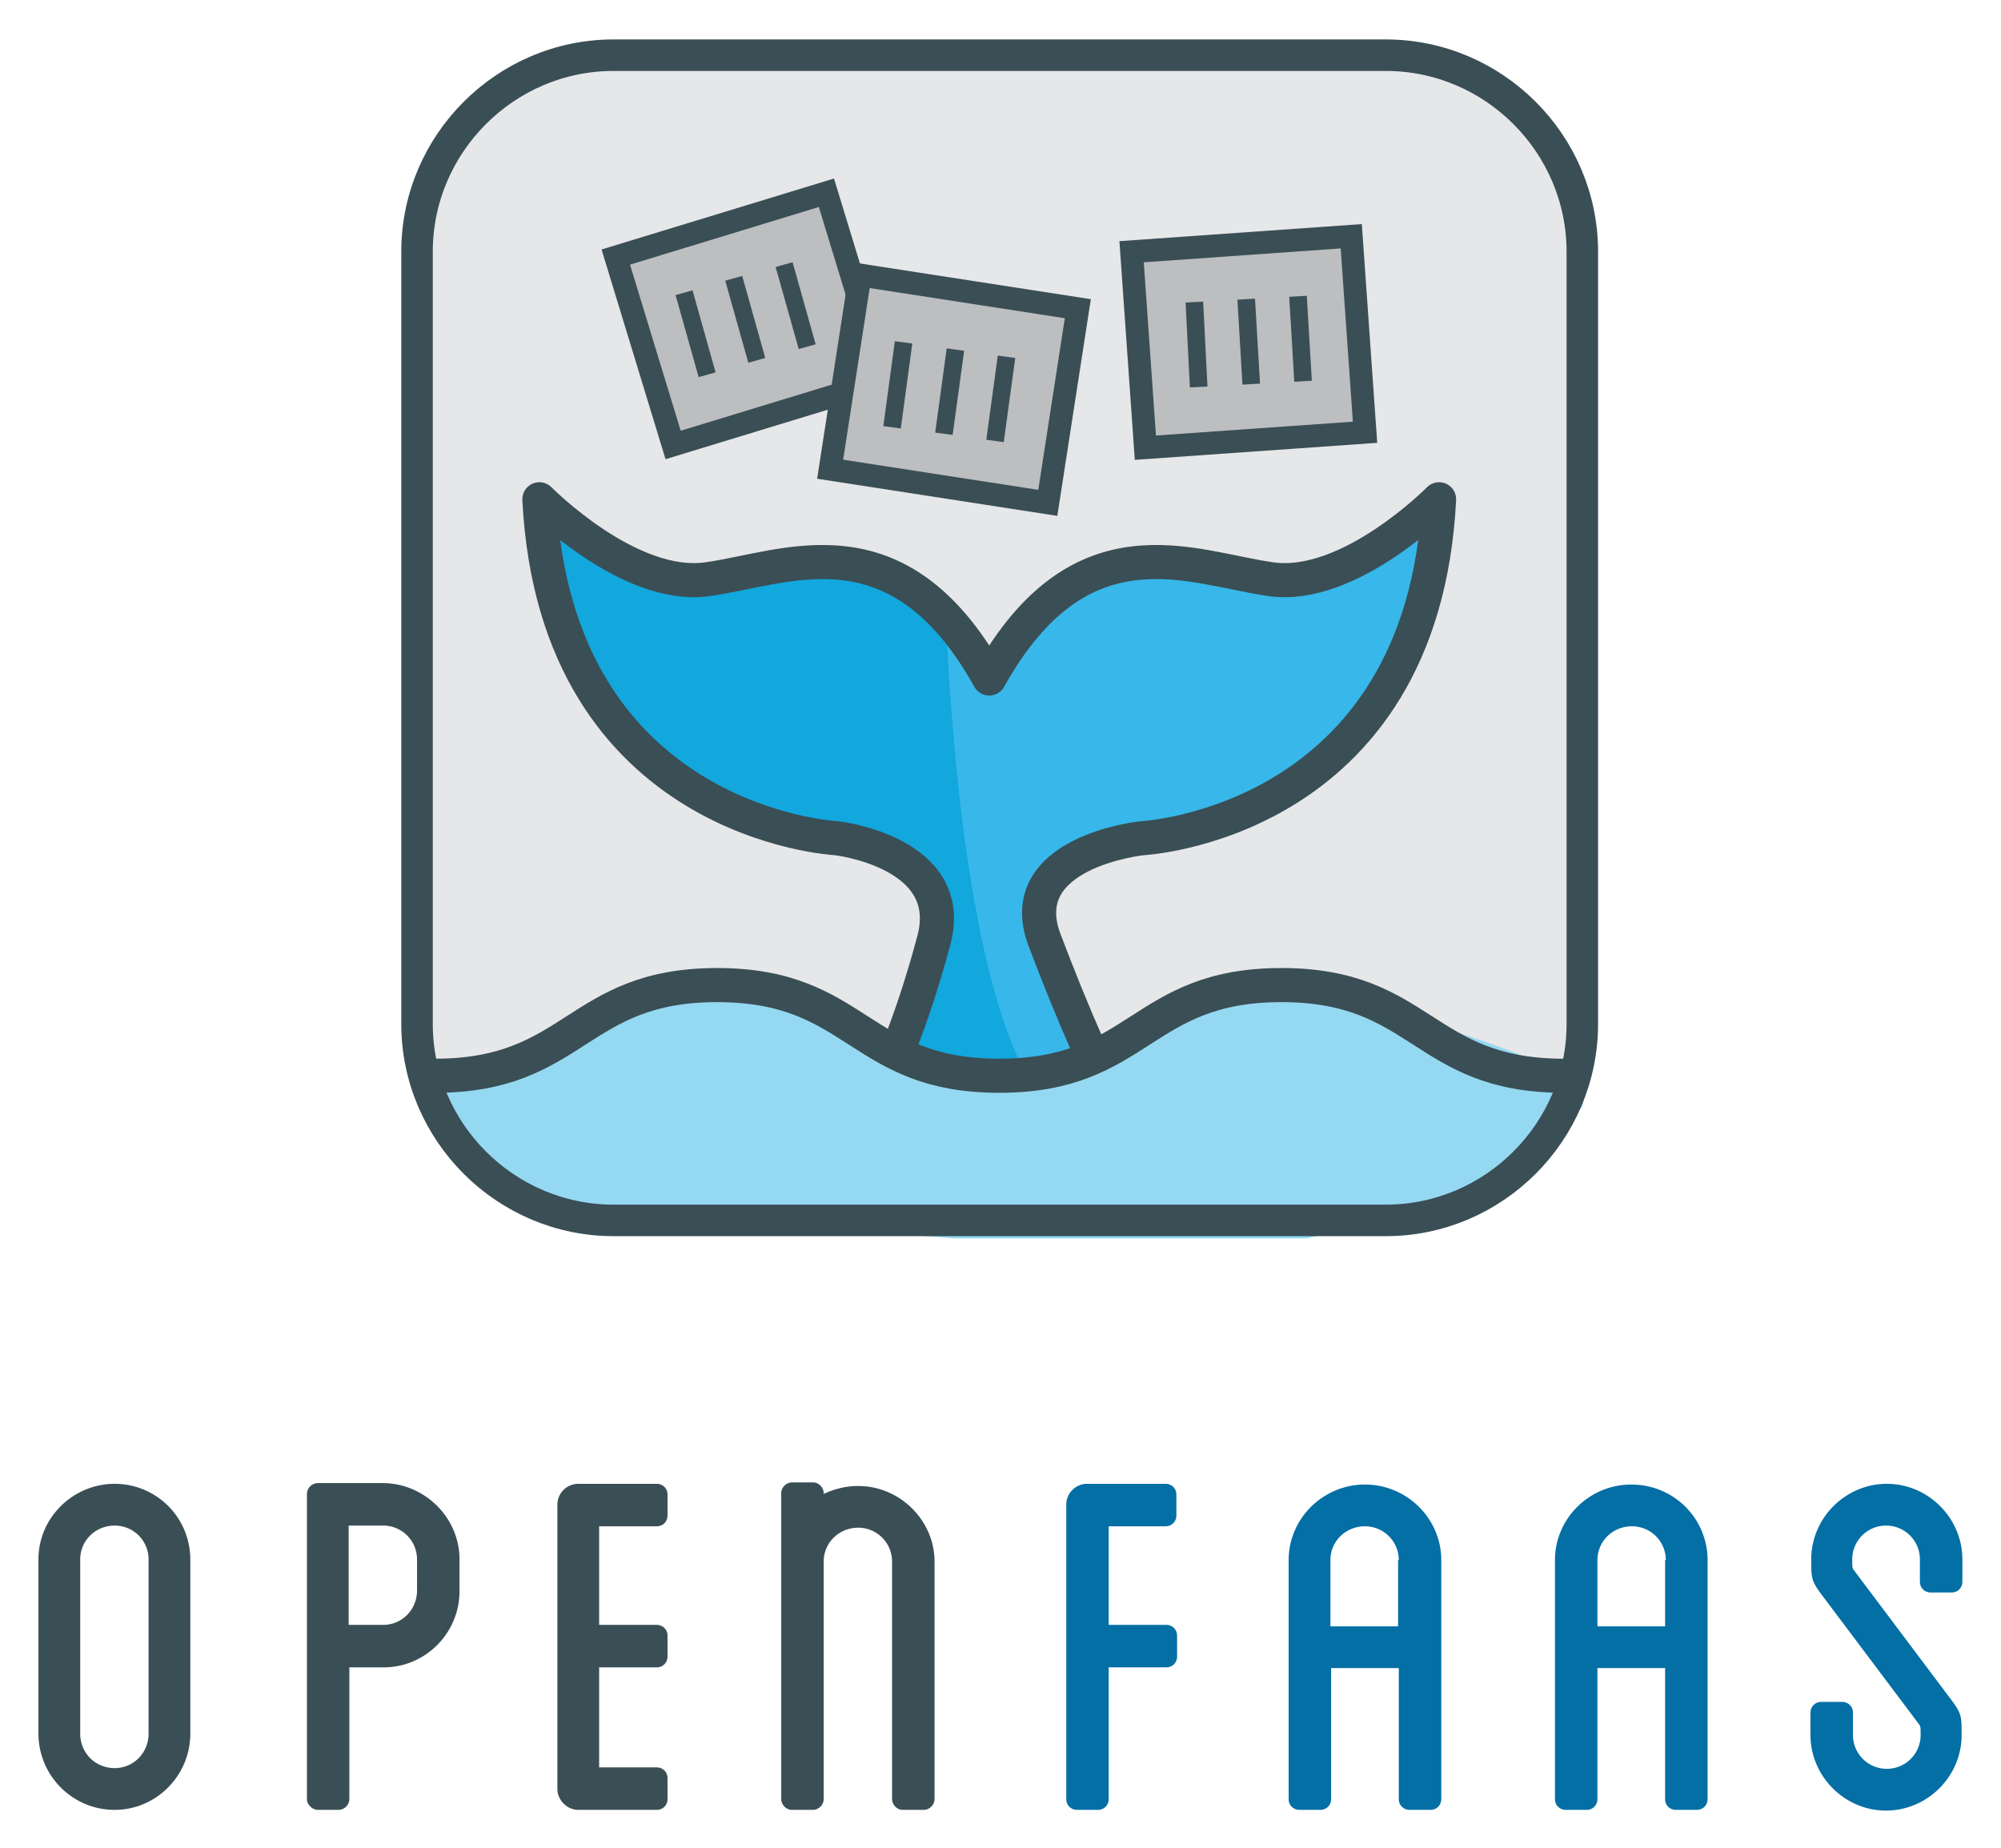 <svg xmlns="http://www.w3.org/2000/svg" role="img" viewBox="-5.34 -4.84 277.94 256.69"><title>OpenFaaS logo</title><defs><clipPath id="a" clipPathUnits="userSpaceOnUse"><path d="M0 0h201v186H0z"/></clipPath><clipPath id="b" clipPathUnits="userSpaceOnUse"><path d="M.06.06H201V186H.06z"/></clipPath><clipPath id="c" clipPathUnits="userSpaceOnUse"><path d="M0 0h201v186H0z"/></clipPath></defs><g clip-path="url(#a)" transform="matrix(1.333 0 0 -1.333 0 248)"><path fill="#e6e7e8" d="M140.398 62.5H59.926c-11.25 0-20.477 9.227-20.477 20.477v80.472c0 11.25 9.227 20.477 20.477 20.477h80.472c11.25 0 20.477-9.227 20.477-20.477V82.977c0-11.25-9.227-20.477-20.477-20.477z"/><path fill="#12a7dd" d="M109.352 80.574c-1.426 3.375-3.079 7.278-4.5 11.028-3.528 9.222 10.125 10.648 10.125 10.648s29.25 1.5 30.972 35.324c0 0-9.375-9.523-17.551-8.324-8.171 1.199-19.875 6.75-29.324-10.351C89.551 136 77.926 130.375 69.75 129.25c-8.176-1.199-17.551 8.324-17.551 8.324 1.727-33.898 30.977-35.324 30.977-35.324s12.597-1.426 10.125-10.648c-1.125-4.203-2.324-7.801-3.528-10.875l2.551-4.653 3.449-2.699 3.301-.898h2.176l4.125 3.074 3 4.051z"/><path fill="#37b7ea" d="M128.176 129.25c-8.176 1.199-19.875 6.75-29.324-10.351-1.352 2.476-2.778 4.5-4.278 6.078.528-12.453 2.625-40.578 10.051-49.875l.449.375 3 4.047 1.051 1.05c-1.426 3.375-3.074 7.278-4.5 11.028-3.523 9.222 10.125 10.648 10.125 10.648s29.25 1.5 30.977 35.324c0 .075-9.301-9.449-17.551-8.324z"/><path fill="none" stroke="#3a4e55" stroke-linecap="round" stroke-linejoin="round" stroke-miterlimit="10" stroke-width="3.554" d="M99.074 118.977c-9.523 17.098-21.148 11.473-29.324 10.348-8.176-1.199-17.551 8.324-17.551 8.324 1.727-33.898 30.977-35.324 30.977-35.324s12.597-1.426 10.125-10.649c-1.125-4.199-2.324-7.8-3.528-10.875m9.301 38.176c9.528 17.098 21.153 11.473 29.324 10.348 8.176-1.199 17.551 8.324 17.551 8.324-1.722-33.898-30.972-35.324-30.972-35.324s-13.653-1.426-10.125-10.649c1.421-3.75 3-7.652 4.5-11.027"/><path fill="#95d8f2" d="M40.352 74.875s12.375 5.852 23.25 12.149c.523.3 7.273 0 7.273 0h5.926c.523 0 8.324-4.723 8.324-4.723s8.102-3.75 9.523-4.125c1.426-.375 13.727 1.348 13.727 1.348l9.074 5.101 7.199 2.399 14.102-2.399s31.801-7.648 19.352-12c-.75-.226-6.454-6.676-7.125-7.199-.602-.527-18.829-4.801-18.829-4.801H95.477l-45.375 3.524z"/><path fill="#37b7ea" d="M60.16 162.891l21.949 6.699 5.977-19.586-21.953-6.695z"/><path fill="none" stroke="#3a4e55" stroke-miterlimit="10" stroke-width="1.834" d="M60.16 162.89l21.949 6.7 5.977-19.586-21.953-6.695z"/><path fill="#e0e1e2" d="M104.023 158.5s-6-19.574-18.972-17.551l20.097-3.3 3 20.25z"/><path fill="#bcbec0" d="M60.16 162.891l21.949 6.699 5.977-19.586-21.953-6.695z"/><path fill="none" stroke="#3a4e55" stroke-miterlimit="10" stroke-width="2.376" d="M60.16 162.89l21.949 6.7 5.977-19.586-21.953-6.695z"/><path fill="#bcbec0" d="M113.906 163.446l22.891 1.613 1.437-20.426-22.89-1.609z"/><path fill="none" stroke="#3a4e55" stroke-miterlimit="10" stroke-width="2.376" d="M113.907 163.445l22.889 1.614 1.438-20.426-22.89-1.609z"/><path fill="#bcbec0" d="M85.625 161.016l22.68-3.508-3.129-20.234-22.68 3.508z"/><path fill="none" stroke="#3a4e55" stroke-miterlimit="10" stroke-width="2.376" d="M85.625 161.016l22.68-3.508-3.129-20.234-22.68 3.507z"/><path fill="none" stroke="#3a4e55" stroke-linecap="round" stroke-linejoin="round" stroke-miterlimit="10" stroke-width="3.554" d="M158.926 77.575c-14.699 0-14.699 9.449-29.403 9.449-14.699 0-14.699-9.449-29.398-9.449s-14.699 9.449-29.398 9.449c-14.704 0-14.704-9.449-29.403-9.449"/></g><g clip-path="url(#b)" transform="matrix(1.333 0 0 -1.333 0 248)"><path fill="none" stroke="#3a4e55" stroke-miterlimit="10" stroke-width="1.834" d="M120.449 158.2l.449-8.848m4.954 9.149l.523-8.852m4.875 9.152l.523-8.851m-41.625 4.051l-1.199-8.852m6.602 8.102l-1.199-8.774m6.523 8.024l-1.199-8.774m-32.403 15.449l2.403-8.55m2.773 10.05l2.403-8.55m2.847 9.976l2.403-8.551"/><path fill="none" stroke="#3a4e55" stroke-linecap="round" stroke-linejoin="round" stroke-miterlimit="10" stroke-width="3.283" d="M140.398 62.501H59.926c-11.25 0-20.477 9.226-20.477 20.476v80.473c0 11.25 9.227 20.476 20.477 20.476h80.472c11.25 0 20.477-9.226 20.477-20.476V82.977c0-11.25-9.227-20.476-20.477-20.476z"/><path fill="#3a4e55" d="M15.824 27.176V9.024c0-4.422-3.597-7.95-7.875-7.95C3.523 1.074 0 4.676 0 9.024v18.152c0 4.348 3.602 7.875 7.949 7.875a7.874 7.874 0 0 0 7.875-7.875zm-4.347 0a3.523 3.523 0 0 1-3.528 3.523c-2.023 0-3.597-1.574-3.597-3.523V9.024c0-2.024 1.574-3.598 3.597-3.598 1.949 0 3.528 1.574 3.528 3.598z"/></g><g clip-path="url(#c)" transform="matrix(1.333 0 0 -1.333 0 248)"><path fill="#3a4e55" d="M43.875 27.176v-3.301c0-4.426-3.602-7.949-7.875-7.949h-3.602V2.199c0-.523-.449-1.125-1.125-1.125h-2.171c-.528 0-1.125.528-1.125 1.125V34a1.15 1.15 0 0 0 1.125 1.125H36c4.273-.074 7.875-3.601 7.875-7.949zm-4.426 0a3.519 3.519 0 0 1-3.523 3.523h-3.602V20.352h3.602c1.949 0 3.523 1.574 3.523 3.597zm18.977 3.523V20.352h6c.597 0 1.125-.453 1.125-1.125v-2.176c0-.602-.449-1.125-1.125-1.125h-6V5.5h6c.597 0 1.125-.449 1.125-1.125V2.199c0-.597-.449-1.125-1.125-1.125H56.25c-1.199 0-2.176 1.051-2.176 2.176v29.625a2.18 2.18 0 0 0 2.176 2.176h8.176c.597 0 1.125-.449 1.125-1.125V31.75c0-.601-.449-1.125-1.125-1.125h-6z"/><path fill="#036fa5" d="M111.523 30.699V20.352h6c.602 0 1.125-.453 1.125-1.125v-2.176c0-.602-.449-1.125-1.125-1.125h-6V2.199c0-.597-.449-1.125-1.125-1.125h-2.171c-.602 0-1.125.45-1.125 1.125v30.676c0 1.199.972 2.176 2.171 2.176h8.176c.602 0 1.125-.449 1.125-1.125V31.75c0-.601-.449-1.125-1.125-1.125h-5.926zm34.653-3.597V2.199c0-.597-.449-1.125-1.125-1.125h-2.176c-.602 0-1.125.45-1.125 1.125v13.653h-7.051V2.199c0-.597-.449-1.125-1.125-1.125h-2.176c-.597 0-1.125.45-1.125 1.125v24.903c0 4.347 3.602 7.875 7.954 7.875 4.347 0 7.949-3.528 7.949-7.875zm-4.426 0a3.519 3.519 0 0 1-3.523 3.523c-2.028 0-3.602-1.574-3.602-3.523v-6.903h7.051v6.903zm32.176 0V2.199c0-.597-.449-1.125-1.125-1.125h-2.176c-.602 0-1.125.45-1.125 1.125v13.653h-7.051V2.199c0-.597-.449-1.125-1.125-1.125h-2.176c-.597 0-1.125.45-1.125 1.125v24.903c0 4.347 3.602 7.875 7.954 7.875 4.421 0 7.949-3.528 7.949-7.875zm-4.352 0a3.519 3.519 0 0 1-3.523 3.523c-2.028 0-3.602-1.574-3.602-3.523v-6.903h7.051v6.903zm26.477-2.25v2.324a3.52 3.52 0 0 1-3.528 3.523A3.519 3.519 0 0 1 189 27.176c0-.902 0-.902.227-1.199l9.523-12.676c1.648-2.176 1.648-2.176 1.648-4.426 0-4.351-3.597-7.875-7.875-7.875-4.347 0-7.875 3.602-7.875 7.875v2.324c0 .602.454 1.125 1.125 1.125h2.176c.602 0 1.125-.449 1.125-1.125V8.875a3.52 3.52 0 0 1 3.528-3.523 3.519 3.519 0 0 1 3.523 3.523c0 .899 0 .899-.227 1.199l-9.523 12.676c-1.648 2.176-1.648 2.176-1.648 4.426 0 4.348 3.597 7.875 7.875 7.875 4.347 0 7.875-3.602 7.875-7.875v-2.324c0-.602-.454-1.125-1.125-1.125h-2.176c-.676 0-1.125.523-1.125 1.125z"/><path fill="#3a4e55" d="M85.426 34.824c-1.278 0-2.477-.3-3.602-.824v.074c0 .528-.449 1.125-1.125 1.125h-2.176c-.597 0-1.125-.523-1.125-1.125V2.199c0-.523.454-1.125 1.125-1.125h2.176c.602 0 1.125.528 1.125 1.125v24.75c0 1.95 1.574 3.528 3.602 3.528a3.522 3.522 0 0 0 3.523-3.528V2.199c0-.523.449-1.125 1.125-1.125h2.176c.602 0 1.125.528 1.125 1.125v24.75c0 4.278-3.602 7.875-7.949 7.875z"/></g></svg>